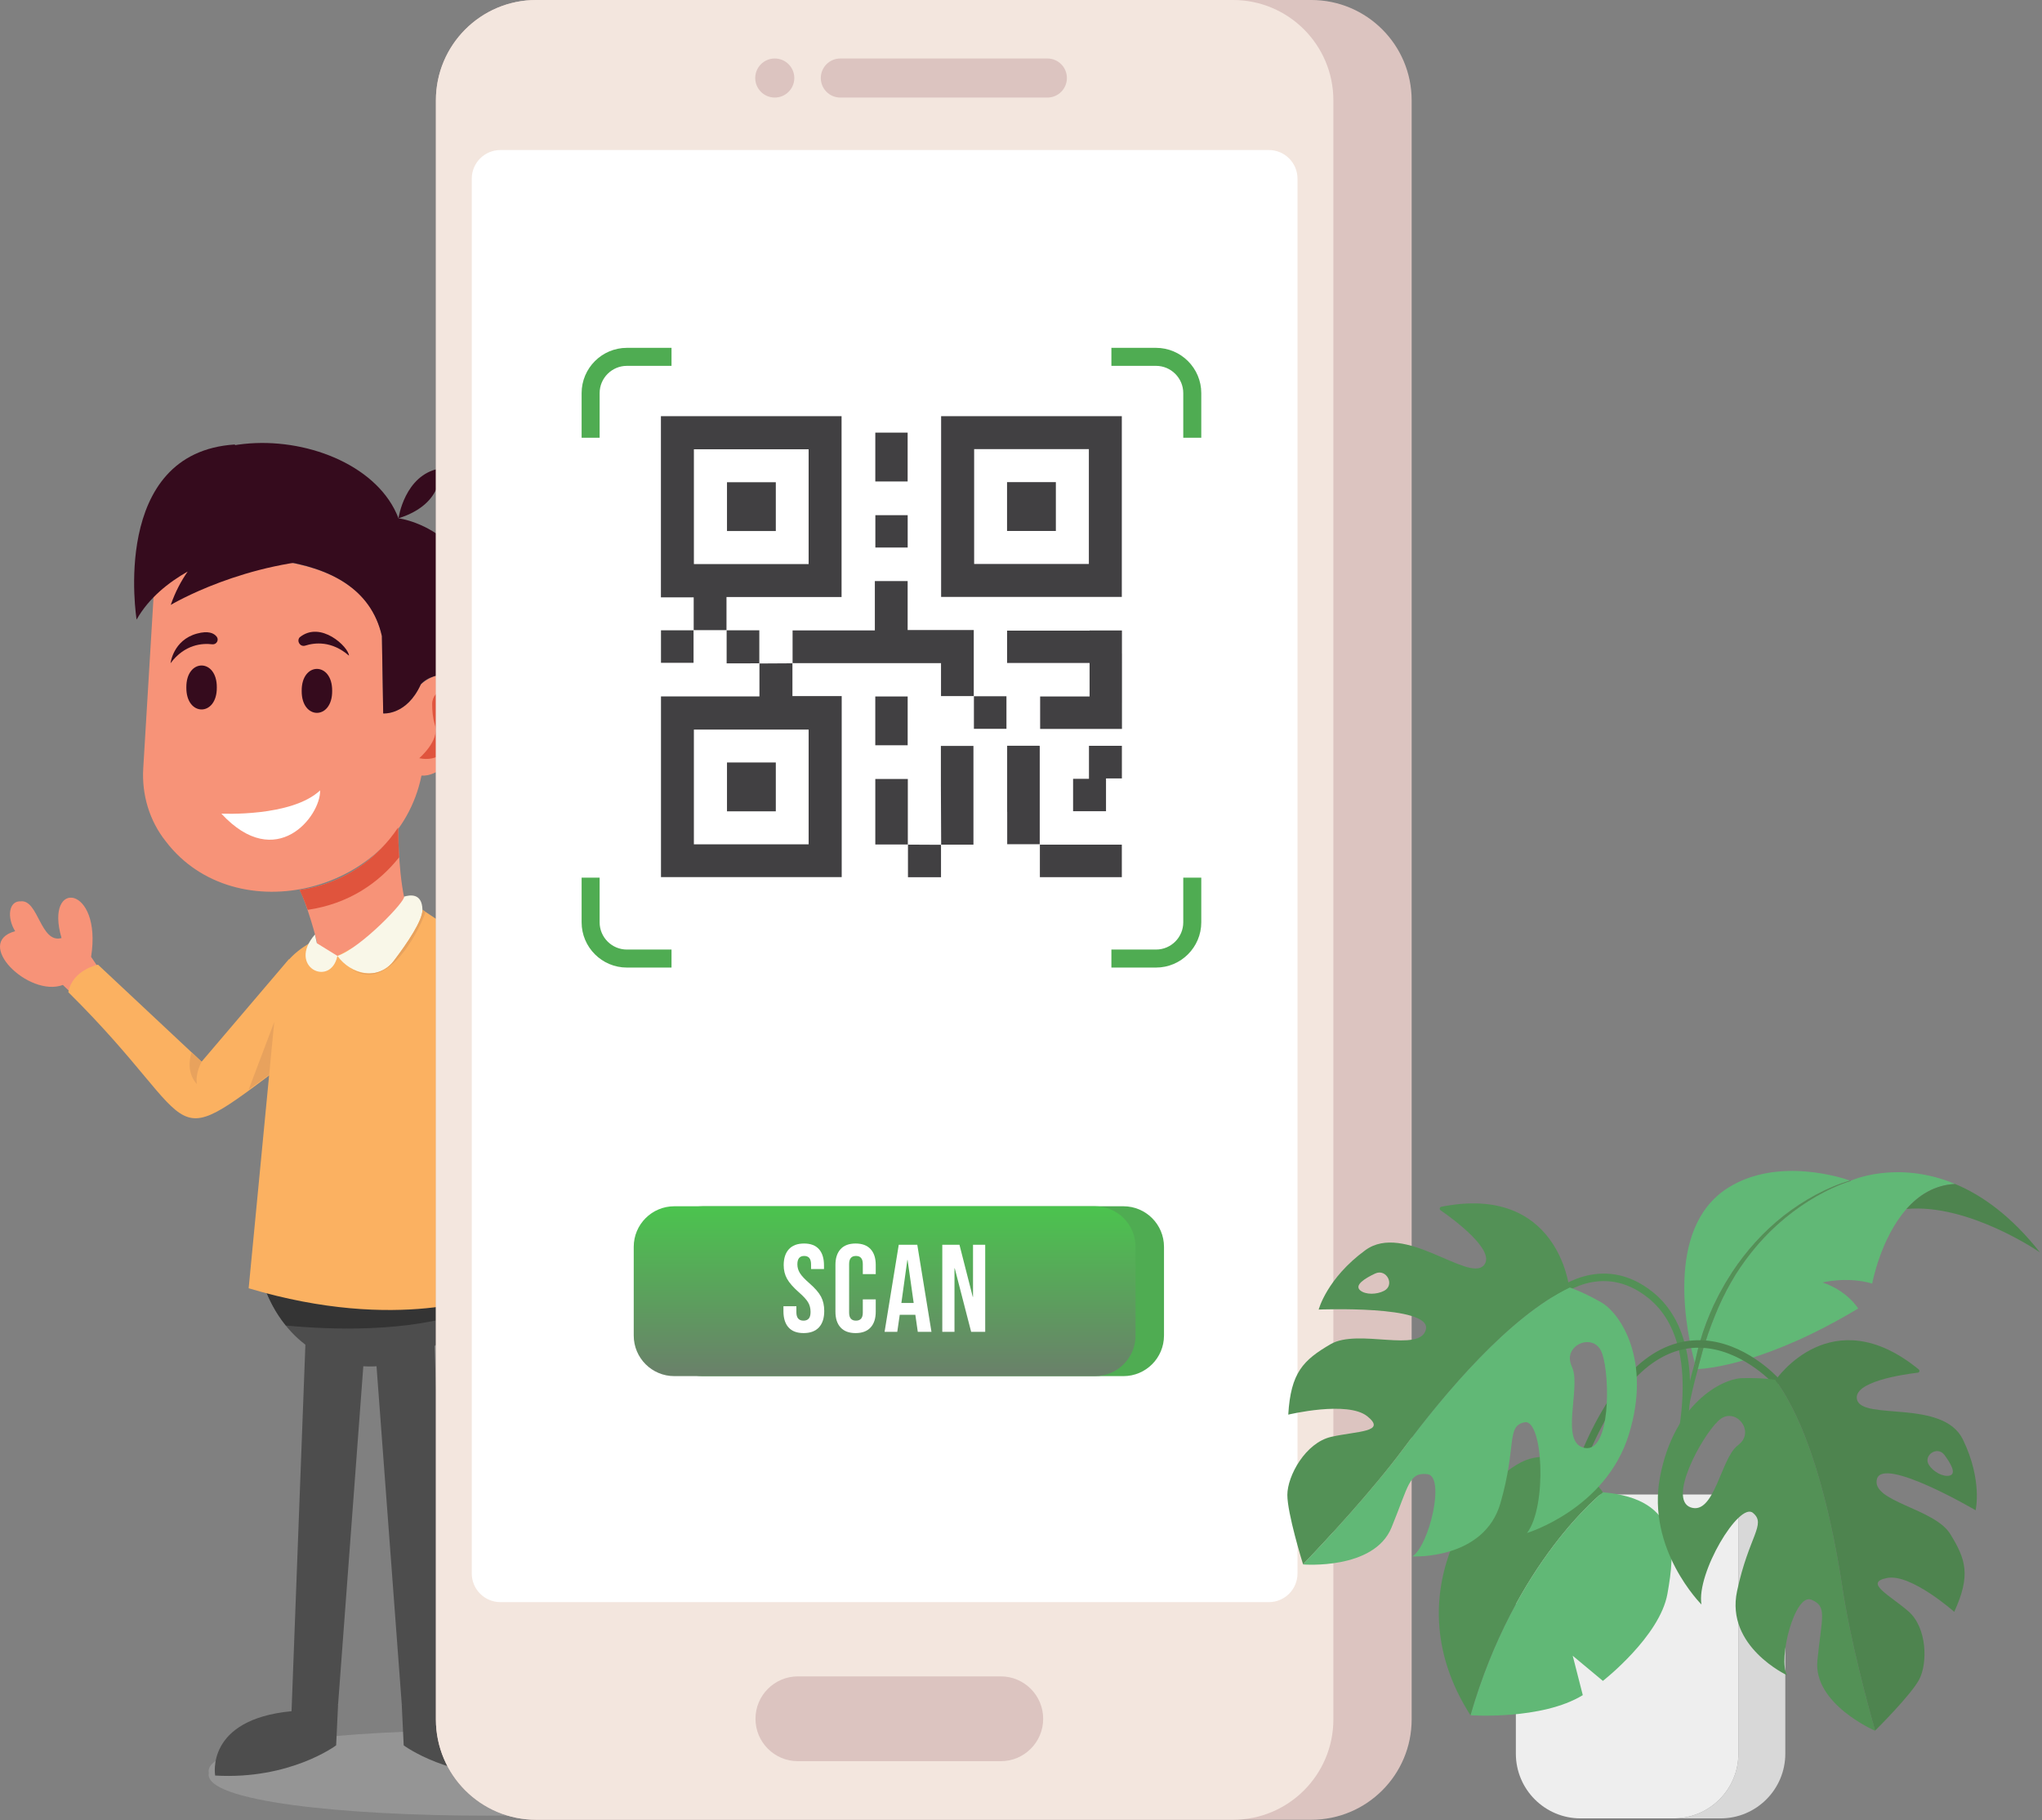 <svg width="368" height="328" viewBox="0 0 368 328" fill="none" xmlns="http://www.w3.org/2000/svg">
    <rect x="0" y="0" width="368" height="328" fill="#808080" stroke="none"/>
    <path opacity="0.67" d="M137.936 319.473C140.152 329.753 35.409 329.754 37.633 319.471C35.417 309.192 140.16 309.192 137.936 319.473Z" fill="#A0A0A0"/>
    <path d="M67.484 241.215L72.4 307.084C72.4 307.084 76.677 311.133 80.791 308.356L78.206 239.944C78.206 239.944 74.847 234.857 67.484 241.215Z" fill="#4D4D4D"/>
    <path d="M72.399 307.085L72.752 314.509C72.752 314.509 81.047 320.74 94.556 319.95C94.556 319.95 96.412 309.839 80.79 308.357C80.79 308.357 76.707 309.49 72.399 307.085Z" fill="#4D4D4D"/>
    <path d="M65.848 241.215L60.932 307.084C60.932 307.084 56.655 311.133 52.541 308.356L55.125 239.944C55.125 239.944 58.484 234.857 65.848 241.215Z" fill="#4D4D4D"/>
    <path d="M60.931 307.085L60.578 314.509C60.578 314.509 52.283 320.74 38.775 319.95C38.775 319.95 36.919 309.839 52.54 308.357C52.54 308.357 56.624 309.49 60.931 307.085Z" fill="#4D4D4D"/>
    <path d="M87.725 228.187C82.238 250.644 54.293 252.871 47.243 230.764L87.725 228.187Z" fill="#4D4D4D"/>
    <path d="M87.725 228.187C86.76 230.647 85.507 234.295 84.097 236.434C73.361 240.132 59.589 239.623 51.526 238.859C49.719 236.644 48.242 233.946 47.243 230.764L87.725 228.187Z" fill="#343434"/>
    <path d="M17.532 174.073L16.416 172.425C18.47 159.498 7.942 158.248 11.088 169.034C7.279 170.079 6.929 162.056 3.733 162.419C1.591 162.307 1.187 165.293 2.729 167.801C-4.857 169.867 5.134 179.778 11.331 177.49L12.962 179.049L17.532 174.073Z" fill="#F79378"/>
    <path d="M53.777 189.849C28.25 208.858 38.022 204.244 12.317 178.794C13.056 174.742 17.663 173.833 17.663 173.833C18.536 174.651 36.09 191.087 36.33 191.318L52.06 172.851C59.298 183.18 53.777 189.849 53.777 189.849Z" fill="#FBB161"/>
    <path d="M113.078 162.19L114.266 160.555C109.904 147.985 120.396 145.076 118.763 156.309C122.68 156.817 121.917 148.824 125.133 148.74C127.239 148.334 128.052 151.235 126.871 153.932C134.67 154.929 126.146 166.127 119.692 164.717L118.292 166.487L113.078 162.19Z" fill="#F79378"/>
    <path d="M118.892 166.143L102.124 190.455C100.835 192.321 98.35 192.928 96.347 191.86L79.358 182.825C79.358 182.825 74.272 177.791 80.015 166.561L96.847 181.873L112.914 161.967C112.914 161.967 117.602 162.232 118.892 166.143Z" fill="#FBB161"/>
    <path d="M73.819 165.169C74.23 164.934 60.334 178.412 57.113 169.973C57.255 169.758 55.141 162.402 53.995 160.377C62.351 159.136 68.117 154.522 71.757 149.112C71.797 153.977 72.181 161.032 73.819 165.169Z" fill="#F79378"/>
    <path d="M88.488 233.258C88.488 233.258 71.942 240.252 44.812 232.144L50.063 177.503C50.226 174.114 52.95 171.68 55.65 170.032L60.805 172.253L76.136 163.954C80.116 166.681 83.963 168.409 84.574 173.831C84.575 173.831 88.488 233.258 88.488 233.258Z" fill="#FBB161"/>
    <path d="M75.957 139.762C71.666 160.952 42.451 168.088 29.888 151.624C26.923 147.915 25.529 143.186 25.815 138.445L28.055 101.241C40.727 100.058 65.329 98.146 68.823 114.619C68.823 114.618 69.059 128.555 69.059 128.555C69.059 128.555 73.291 128.956 75.836 123.318C77.847 121.663 80.647 120.486 83.619 122.65C88.923 127.466 81.723 140.167 75.957 139.762Z" fill="#F79378"/>
    <path d="M71.942 154.471C68.28 159.093 62.867 162.867 55.446 163.953C55.039 162.788 54.562 161.56 53.995 160.377C62.351 159.136 68.117 154.522 71.757 149.112C71.77 150.697 71.821 152.555 71.942 154.471Z" fill="#E0543D"/>
    <path d="M28.125 100.083L28.055 101.241" stroke="#DCC4C0" stroke-width="0.636" stroke-miterlimit="10"/>
    <path d="M85.312 125.482C84.471 120.767 78.234 120.655 75.837 123.318C73.291 128.957 69.059 128.556 69.059 128.556L68.823 114.619C64.891 97.332 38.583 100.026 25.503 101.661C22.735 73.093 64.805 74.965 71.814 93.395C71.814 93.395 92.688 95.966 85.312 125.482Z" fill="#350B1D"/>
    <path d="M71.814 93.395C71.814 93.395 72.908 85.565 79.244 84.425C79.244 84.425 80.352 90.706 71.814 93.395Z" fill="#350B1D"/>
    <path d="M59.861 124.496C59.911 129.776 54.319 129.776 54.37 124.495C54.319 119.215 59.911 119.215 59.861 124.496Z" fill="#350B1D"/>
    <path d="M39.073 123.882C39.123 129.163 33.531 129.163 33.582 123.882C33.532 118.602 39.124 118.602 39.073 123.882Z" fill="#350B1D"/>
    <path d="M39.887 146.614C39.887 146.614 52.55 147.26 57.691 142.425C57.812 147.04 49.8 157.317 39.887 146.614Z" fill="white"/>
    <path d="M30.773 109.005C31.575 106.683 32.638 104.691 33.822 102.991C30.385 104.939 26.815 107.752 24.619 111.646C24.619 111.646 19.719 81.532 42.343 80.094L42.992 94.966C43.902 94.508 44.462 94.305 44.462 94.305L61.442 100.662C44.208 100.936 30.773 109.005 30.773 109.005Z" fill="#350B1D"/>
    <path d="M62.892 118.15C59.774 115.432 56.706 115.795 55.001 116.342C54.123 116.622 53.41 115.572 53.995 114.853C57.795 111.752 62.826 116.608 62.892 118.15Z" fill="#350B1D"/>
    <path d="M38.257 116.102C36.507 115.886 33.3 116.07 30.735 119.513C30.735 119.513 31.193 115.351 35.489 114.174C37.525 113.62 38.537 114.078 39.046 114.721C39.517 115.319 39.014 116.191 38.257 116.102Z" fill="#350B1D"/>
    <path d="M75.55 136.625C75.55 136.625 79.28 133.456 78.389 130.656C77.981 129.383 77.879 127.989 77.886 126.857C77.879 124.107 81.709 123.119 82.856 125.737C84.154 128.422 82.144 138.006 75.55 136.625Z" fill="#E0543D"/>
    <path d="M60.805 172.252C59.598 178.052 51.671 174.229 56.757 168.396L57.111 169.972L60.805 172.252Z" fill="#F9F7E8"/>
    <path d="M76.134 163.955C76.134 165.89 73.457 169.873 70.968 173.148C68.196 176.845 63.208 175.594 60.805 172.252C65.063 170.814 73.207 162.275 72.808 161.573C73.803 161.276 76.072 160.831 76.134 163.955Z" fill="#F9F7E8"/>
    <path d="M76.696 164.361C75.232 168.433 69.408 179.409 62.93 174.302C65.431 176.147 69.033 175.708 70.968 173.15C73.456 169.873 76.136 165.889 76.136 163.954L76.696 164.361Z" fill="#E8A25D"/>
    <path d="M35.495 195.348C35.495 195.348 33.332 193.394 34.528 189.627L36.329 191.32C36.329 191.32 35.126 193.503 35.495 195.348Z" fill="#E8A25D"/>
    <path d="M48.509 193.672L49.424 184.153L44.812 196.352L48.509 193.672Z" fill="#E8A25D"/>
    <path d="M85.458 186.07L84.978 179.949L89.448 188.192L85.458 186.07Z" fill="#E8A25D"/>
    <path d="M254.402 18.086V309.833C254.402 319.824 246.302 327.92 236.314 327.92H96.639C86.652 327.92 78.556 319.824 78.556 309.833V18.086C78.556 8.099 86.652 -0.001 96.639 -0.001H236.314C246.302 -0.001 254.402 8.099 254.402 18.086Z" fill="#DCC4C0"/>
    <path d="M240.294 18.086V309.833C240.294 319.824 232.198 327.92 222.207 327.92H96.639C86.652 327.92 78.556 319.824 78.556 309.833V18.086C78.556 8.099 86.652 -0.001 96.639 -0.001H222.207C232.198 -0.001 240.294 8.099 240.294 18.086Z" fill="#F3E6DE"/>
    <path d="M233.829 32.198V283.535C233.829 286.387 231.519 288.701 228.667 288.701H90.183C87.331 288.701 85.02 286.387 85.02 283.535V32.198C85.02 29.346 87.331 27.036 90.183 27.036H228.667C231.519 27.036 233.829 29.346 233.829 32.198Z" fill="white"/>
    <path d="M209.77 224.674V240.666C209.77 244.703 206.497 247.976 202.459 247.976H126.648C122.611 247.976 119.338 244.703 119.338 240.666V224.674C119.338 220.64 122.61 217.367 126.648 217.367H202.459C206.497 217.367 209.77 220.64 209.77 224.674Z" fill="#4FAC52"/>
    <path d="M204.64 224.674V240.666C204.64 244.703 201.367 247.976 197.33 247.976H121.518C117.48 247.976 114.208 244.703 114.208 240.666V224.674C114.208 220.64 117.48 217.367 121.518 217.367H197.33C201.367 217.367 204.64 220.64 204.64 224.674Z" fill="url(#paint0_linear_2521_2056)"/>
    <path d="M142.107 239.2C141.495 238.52 141.188 237.545 141.188 236.275V235.378H143.52V236.454C143.52 237.471 143.946 237.978 144.798 237.978C145.216 237.978 145.533 237.855 145.75 237.609C145.967 237.362 146.075 236.962 146.075 236.409C146.075 235.752 145.926 235.173 145.627 234.672C145.328 234.171 144.775 233.57 143.968 232.867C142.951 231.97 142.242 231.16 141.838 230.435C141.435 229.71 141.233 228.892 141.233 227.98C141.233 226.74 141.547 225.779 142.175 225.099C142.802 224.419 143.714 224.079 144.91 224.079C146.09 224.079 146.983 224.419 147.589 225.099C148.194 225.779 148.496 226.755 148.496 228.025V228.675H146.165V227.868C146.165 227.33 146.06 226.937 145.851 226.691C145.642 226.444 145.335 226.321 144.932 226.321C144.11 226.321 143.699 226.822 143.699 227.823C143.699 228.391 143.852 228.921 144.159 229.414C144.465 229.908 145.022 230.506 145.829 231.208C146.86 232.105 147.57 232.919 147.958 233.652C148.347 234.384 148.541 235.243 148.541 236.23C148.541 237.515 148.224 238.502 147.589 239.189C146.953 239.876 146.03 240.22 144.82 240.22C143.624 240.221 142.72 239.881 142.107 239.2Z" fill="white"/>
    <path d="M151.489 239.212C150.869 238.539 150.559 237.59 150.559 236.364V227.935C150.559 226.71 150.869 225.761 151.489 225.088C152.109 224.415 153.01 224.079 154.19 224.079C155.371 224.079 156.271 224.415 156.892 225.088C157.512 225.761 157.822 226.71 157.822 227.935V229.594H155.491V227.778C155.491 226.807 155.08 226.321 154.258 226.321C153.435 226.321 153.025 226.807 153.025 227.778V236.544C153.025 237.501 153.435 237.978 154.258 237.978C155.08 237.978 155.491 237.5 155.491 236.544V234.145H157.822V236.364C157.822 237.59 157.512 238.539 156.892 239.212C156.271 239.884 155.371 240.221 154.19 240.221C153.01 240.221 152.109 239.884 151.489 239.212Z" fill="white"/>
    <path d="M161.97 224.304H165.31L167.866 239.996H165.4L164.952 236.88V236.925H162.149L161.701 239.997H159.414L161.97 224.304ZM164.66 234.795L163.562 227.039H163.517L162.441 234.795H164.66Z" fill="white"/>
    <path d="M169.816 224.304H172.91L175.308 233.697H175.353V224.304H177.55V239.996H175.017L172.058 228.541H172.013V239.996H169.816L169.816 224.304Z" fill="white"/>
    <path d="M192.272 14.06C192.272 15.032 191.879 15.912 191.242 16.55C190.604 17.185 189.724 17.58 188.752 17.58H151.442C149.497 17.58 147.922 16.005 147.922 14.06C147.922 13.088 148.317 12.208 148.952 11.57C149.59 10.935 150.47 10.54 151.442 10.54H188.752C190.697 10.54 192.272 12.115 192.272 14.06Z" fill="#DCC4C0"/>
    <path d="M139.625 17.58C141.569 17.58 143.145 16.004 143.145 14.06C143.145 12.116 141.569 10.54 139.625 10.54C137.681 10.54 136.105 12.116 136.105 14.06C136.105 16.004 137.681 17.58 139.625 17.58Z" fill="#DCC4C0"/>
    <path d="M187.996 309.723C187.996 311.835 187.142 313.743 185.758 315.125C184.375 316.51 182.466 317.364 180.355 317.364H143.79C139.571 317.364 136.15 313.942 136.15 309.723C136.15 307.612 137.005 305.703 138.388 304.322C139.77 302.939 141.68 302.082 143.79 302.082H180.355C184.576 302.082 187.996 305.504 187.996 309.723Z" fill="#DCC4C0"/>
    <path d="M108.062 166.198V158.156H104.816V166.198C104.816 170.694 108.476 174.354 112.975 174.354H121.018V171.108H112.975C110.269 171.108 108.062 168.905 108.062 166.198ZM112.975 62.681C108.476 62.681 104.816 66.341 104.816 70.841V78.883H108.062V70.841C108.062 68.134 110.269 65.927 112.975 65.927H121.018V62.681H112.975ZM213.243 166.198C213.243 168.905 211.04 171.108 208.333 171.108H200.291V174.354H208.333C212.829 174.354 216.489 170.694 216.489 166.198V158.156H213.243V166.198ZM208.333 62.681H200.291V65.927H208.333C211.04 65.927 213.243 68.134 213.243 70.841V78.883H216.489V70.841C216.489 66.341 212.829 62.681 208.333 62.681Z" fill="#4FAC52"/>
    <path d="M151.663 107.584C151.663 96.651 151.663 85.815 151.663 74.992C140.775 74.992 129.961 74.992 119.108 74.992C119.108 85.874 119.108 96.709 119.108 107.646C121.085 107.646 123.014 107.646 125.015 107.646C125.015 109.681 125.015 111.616 125.015 113.551C126.985 113.551 128.955 113.552 130.925 113.552C130.925 111.595 130.925 109.637 130.925 107.585C137.942 107.584 144.819 107.584 151.663 107.584ZM125.05 80.963C131.907 80.963 138.784 80.963 145.728 80.963C145.728 87.812 145.728 94.689 145.728 101.644C138.811 101.644 131.956 101.644 125.05 101.644C125.05 94.749 125.05 87.894 125.05 80.963Z" fill="#414042"/>
    <path d="M130.925 113.552C130.925 113.561 130.925 113.57 130.925 113.578L130.952 113.552C130.943 113.552 130.934 113.552 130.925 113.552Z" fill="#414042"/>
    <path d="M125.015 113.577C125.015 113.569 125.015 113.56 125.015 113.551C125.007 113.551 124.998 113.551 124.989 113.551L125.015 113.577Z" fill="#414042"/>
    <path d="M142.809 119.526C142.818 119.526 142.827 119.526 142.836 119.526L142.809 119.499C142.809 119.508 142.809 119.517 142.809 119.526Z" fill="#414042"/>
    <path d="M136.864 125.488C130.866 125.488 124.999 125.488 119.12 125.488C119.12 136.395 119.12 147.234 119.12 158.058C130.022 158.058 140.861 158.058 151.688 158.058C151.688 147.169 151.688 136.351 151.688 125.433C148.722 125.433 145.802 125.433 142.809 125.433C142.809 123.397 142.809 121.461 142.809 119.525C140.828 119.537 138.846 119.549 136.865 119.56C136.864 121.515 136.864 123.47 136.864 125.488ZM145.73 131.466C145.73 138.32 145.73 145.197 145.73 152.146C138.807 152.146 131.952 152.146 125.048 152.146C125.048 145.25 125.048 138.395 125.048 131.466C131.91 131.466 138.787 131.466 145.73 131.466Z" fill="#414042"/>
    <path d="M202.168 74.995C191.279 74.995 180.463 74.995 169.604 74.995C169.604 85.859 169.604 96.676 169.604 107.561C180.513 107.561 191.351 107.561 202.168 107.561C202.168 96.658 202.168 85.82 202.168 74.995ZM196.231 101.624C189.362 101.624 182.485 101.624 175.556 101.624C175.556 94.752 175.556 87.897 175.556 80.932C182.452 80.932 189.308 80.932 196.231 80.932C196.231 87.81 196.231 94.687 196.231 101.624Z" fill="#414042"/>
    <path d="M142.836 119.526C142.836 119.517 142.836 119.508 142.836 119.499C142.827 119.499 142.818 119.499 142.809 119.499L142.836 119.526Z" fill="#414042"/>
    <path d="M163.572 113.534C163.572 110.52 163.572 107.603 163.572 104.705C161.568 104.705 159.663 104.705 157.661 104.705C157.661 107.671 157.661 110.588 157.661 113.599C152.667 113.599 147.772 113.599 142.836 113.599C142.836 115.629 142.836 117.564 142.836 119.499C151.719 119.499 160.602 119.499 169.585 119.499C169.585 121.539 169.585 123.468 169.585 125.435C171.619 125.435 173.553 125.435 175.487 125.435C175.487 121.5 175.487 117.565 175.487 113.534C171.481 113.534 167.575 113.534 163.572 113.534Z" fill="#414042"/>
    <path d="M175.487 125.436C175.487 125.444 175.487 125.453 175.487 125.462L175.514 125.436C175.505 125.436 175.496 125.436 175.487 125.436Z" fill="#414042"/>
    <path d="M169.563 141.763C169.575 145.244 169.596 148.725 169.613 152.206C171.566 152.207 173.518 152.206 175.429 152.206C175.429 146.16 175.429 140.277 175.429 134.413C173.45 134.413 171.546 134.413 169.562 134.413C169.562 136.896 169.556 139.329 169.563 141.763Z" fill="#414042"/>
    <path d="M187.377 152.203C187.386 152.203 187.395 152.203 187.404 152.203C187.404 152.195 187.404 152.186 187.404 152.177L187.377 152.203Z" fill="#414042"/>
    <path d="M187.403 158.068C192.399 158.068 197.291 158.068 202.171 158.068C202.171 156.08 202.171 154.154 202.171 152.203C197.202 152.203 192.303 152.203 187.403 152.203C187.403 154.159 187.403 156.114 187.403 158.068Z" fill="#414042"/>
    <path d="M196.249 140.341C195.235 140.341 194.32 140.341 193.388 140.341C193.388 142.334 193.388 144.259 193.388 146.18C195.373 146.18 197.299 146.18 199.321 146.18C199.321 144.187 199.321 142.259 199.321 140.269C200.334 140.269 201.25 140.269 202.182 140.269C202.182 138.276 202.182 136.35 202.182 134.397C200.219 134.397 198.316 134.397 196.249 134.397C196.249 136.423 196.249 138.351 196.249 140.341Z" fill="#414042"/>
    <path d="M157.743 140.366C157.743 144.331 157.743 148.233 157.743 152.173C159.739 152.173 161.672 152.173 163.604 152.173C163.604 148.241 163.604 144.309 163.604 140.366C161.586 140.366 159.661 140.366 157.743 140.366Z" fill="#414042"/>
    <path d="M163.604 152.172C163.604 152.181 163.604 152.19 163.604 152.199L163.631 152.172C163.622 152.172 163.613 152.172 163.604 152.172Z" fill="#414042"/>
    <path d="M163.571 77.959C161.618 77.959 159.714 77.959 157.744 77.959C157.744 80.949 157.744 83.865 157.744 86.755C159.737 86.755 161.664 86.755 163.571 86.755C163.571 83.787 163.571 80.894 163.571 77.959Z" fill="#414042"/>
    <path d="M163.576 125.504C161.606 125.504 159.68 125.504 157.739 125.504C157.739 128.473 157.739 131.388 157.739 134.294C159.727 134.294 161.653 134.294 163.576 134.294C163.576 131.331 163.576 128.437 163.576 125.504Z" fill="#414042"/>
    <path d="M202.197 117.797C202.197 117.797 202.193 117.797 202.191 117.797C202.191 116.393 202.191 115.011 202.191 113.608C200.238 113.608 198.334 113.608 196.366 113.608C196.366 113.619 196.366 113.63 196.366 113.641C191.355 113.641 186.414 113.641 181.495 113.641C181.495 115.62 181.495 117.525 181.495 119.469C186.466 119.469 191.382 119.469 196.36 119.469C196.36 121.497 196.36 123.504 196.36 125.504C193.386 125.504 190.42 125.504 187.449 125.504C187.449 127.484 187.449 129.411 187.449 131.356C192.385 131.356 197.259 131.356 202.195 131.356C202.195 129.724 202.195 128.159 202.195 126.587C202.196 126.587 202.196 126.587 202.196 126.587C202.197 123.624 202.197 120.731 202.197 117.797Z" fill="#414042"/>
    <path d="M157.753 98.663C159.731 98.663 161.635 98.663 163.579 98.663C163.579 96.71 163.579 94.807 163.579 92.837C161.578 92.837 159.653 92.837 157.753 92.837C157.753 94.83 157.753 96.756 157.753 98.663Z" fill="#414042"/>
    <path d="M125.015 113.578L124.989 113.551C124.989 113.56 124.989 113.569 124.989 113.578C124.998 113.578 125.006 113.578 125.015 113.578Z" fill="#414042"/>
    <path d="M119.12 119.442C121.107 119.442 123.031 119.442 124.989 119.442C124.989 117.443 124.989 115.51 124.989 113.578C123.034 113.578 121.08 113.578 119.12 113.578C119.12 115.605 119.12 117.529 119.12 119.442Z" fill="#414042"/>
    <path d="M136.84 119.53C136.84 119.54 136.84 119.55 136.84 119.559C136.84 119.56 136.848 119.55 136.856 119.542C136.848 119.55 136.84 119.56 136.84 119.56C136.848 119.56 136.857 119.56 136.866 119.56C136.866 119.55 136.866 119.54 136.866 119.53C136.857 119.53 136.849 119.53 136.84 119.53Z" fill="#414042"/>
    <path d="M130.925 113.578C130.934 113.578 130.943 113.578 130.952 113.578C130.952 113.57 130.952 113.561 130.952 113.552L130.925 113.578Z" fill="#414042"/>
    <path d="M130.951 113.578C130.951 115.532 130.951 117.487 130.951 119.532C132.981 119.532 134.91 119.532 136.84 119.531C136.841 117.554 136.841 115.578 136.841 113.578C134.811 113.578 132.881 113.578 130.951 113.578Z" fill="#414042"/>
    <path d="M175.514 131.33C177.54 131.33 179.465 131.33 181.378 131.33C181.378 129.343 181.378 127.419 181.378 125.461C179.378 125.461 177.446 125.461 175.514 125.461C175.514 127.415 175.514 129.37 175.514 131.33Z" fill="#414042"/>
    <path d="M175.487 125.462C175.496 125.462 175.505 125.462 175.514 125.462C175.514 125.453 175.514 125.444 175.514 125.436L175.487 125.462Z" fill="#414042"/>
    <path d="M187.312 134.413C187.312 134.403 187.312 134.392 187.312 134.381C185.355 134.381 183.473 134.381 181.504 134.381C181.504 138.463 181.504 142.376 181.504 146.283C181.507 146.283 181.51 146.283 181.513 146.283C181.513 148.226 181.513 150.17 181.513 152.124C183.512 152.124 185.444 152.124 187.377 152.124C187.377 146.226 187.377 140.328 187.377 134.413C187.355 134.413 187.334 134.413 187.312 134.413Z" fill="#414042"/>
    <path d="M187.403 152.123C187.394 152.123 187.385 152.123 187.376 152.123C187.376 152.15 187.376 152.176 187.376 152.203L187.403 152.123Z" fill="#414042"/>
    <path d="M169.584 152.23C169.594 152.23 169.603 152.23 169.613 152.23C169.613 152.231 169.608 152.226 169.602 152.221C169.608 152.226 169.614 152.231 169.614 152.231C169.614 152.223 169.614 152.214 169.614 152.205C169.604 152.205 169.594 152.205 169.584 152.205C169.584 152.213 169.584 152.222 169.584 152.23Z" fill="#414042"/>
    <path d="M163.63 158.072C165.651 158.072 167.574 158.072 169.585 158.072C169.585 156.087 169.585 154.159 169.584 152.23C167.598 152.219 165.614 152.209 163.63 152.199C163.63 154.152 163.63 156.105 163.63 158.072Z" fill="#414042"/>
    <path d="M163.604 152.199C163.613 152.199 163.622 152.199 163.631 152.199C163.631 152.19 163.631 152.181 163.631 152.172L163.604 152.199Z" fill="#414042"/>
    <path d="M131.015 95.693C133.984 95.693 136.878 95.693 139.813 95.693C139.813 92.75 139.813 89.856 139.813 86.895C136.822 86.895 133.906 86.895 131.015 86.895C131.015 89.878 131.015 92.794 131.015 95.693Z" fill="#414042"/>
    <path d="M139.813 137.399C136.822 137.399 133.906 137.399 131.015 137.399C131.015 140.382 131.015 143.299 131.015 146.196C133.984 146.196 136.878 146.196 139.813 146.196C139.813 143.253 139.813 140.359 139.813 137.399Z" fill="#414042"/>
    <path d="M190.283 86.88C187.315 86.88 184.42 86.88 181.486 86.88C181.486 89.824 181.486 92.718 181.486 95.676C184.478 95.676 187.394 95.676 190.283 95.676C190.283 92.693 190.283 89.777 190.283 86.88Z" fill="#414042"/>
    <path d="M305.981 246.711C305.276 249.26 304.694 251.79 304.211 254.232C304.162 254.478 304.116 254.723 304.07 254.966C303.021 260.479 302.482 265.517 302.205 269.309H301.441C301.453 269.122 301.465 268.933 301.48 268.741C301.591 267.197 301.744 265.466 301.955 263.599C302.072 262.555 302.208 261.467 302.363 260.343C302.439 259.807 302.519 259.263 302.604 258.712C302.72 257.959 302.846 257.18 302.985 256.376C303.063 255.924 303.145 255.466 303.23 255C303.276 254.754 303.322 254.507 303.371 254.257C303.895 251.518 304.563 248.578 305.425 245.587C305.461 245.713 305.675 246.245 305.981 246.711Z" fill="#539156"/>
    <path d="M352.349 213.35C348.62 213.524 345.754 215.389 343.578 217.853C338.88 223.174 337.399 231.299 337.399 231.299C332.908 229.967 328.436 231.101 328.436 231.101C332.954 232.585 334.871 235.788 334.871 235.788C318.324 245.745 307.654 246.633 305.981 246.711L306.141 246.013C306.211 245.74 306.289 245.466 306.365 245.195L306.807 243.558C306.845 243.421 306.874 243.281 306.918 243.148L307.049 242.746L307.308 241.937C307.965 239.776 308.794 237.678 309.673 235.601C310.575 233.533 311.636 231.534 312.817 229.612C315.238 225.801 318.223 222.33 321.728 219.459C323.474 218.016 325.344 216.721 327.311 215.587C328.297 215.031 329.304 214.505 330.339 214.036L331.119 213.693C331.381 213.588 331.643 213.475 331.907 213.373C332.437 213.166 332.972 212.974 333.516 212.817L333.505 212.771C333.504 212.771 341.798 208.94 352.349 213.35Z" fill="#61B876"/>
    <path d="M367.63 225.68C367.63 225.68 354.808 216.818 343.578 217.855C345.755 215.389 348.62 213.526 352.348 213.351C357.163 215.362 362.447 219.089 367.63 225.68Z" fill="#4E844F"/>
    <path d="M333.428 212.746C331.243 213.345 329.169 214.276 327.171 215.335C325.161 216.426 323.238 217.682 321.434 219.093C317.83 221.924 314.726 225.38 312.189 229.205C311.878 229.688 311.581 230.18 311.276 230.666L311.049 231.032L310.935 231.215L310.831 231.402L310.412 232.155L309.99 232.908L309.783 233.287L309.591 233.671L308.826 235.218C307.875 237.31 307.028 239.454 306.411 241.668L306.173 242.494L306.057 242.907C306.016 243.046 305.987 243.186 305.952 243.326L305.559 245.001C305.516 245.196 305.469 245.391 305.425 245.589C304.107 240.716 299.767 221.435 311.38 214.066C320.465 208.3 332.369 212.364 333.428 212.746Z" fill="#61B876"/>
    <path d="M333.517 212.818C332.97 212.975 332.436 213.167 331.907 213.373C331.642 213.475 331.38 213.589 331.118 213.694L330.339 214.036C329.304 214.505 328.297 215.032 327.311 215.588C325.344 216.721 323.473 218.016 321.727 219.46C319.025 221.672 316.631 224.243 314.57 227.052C313.956 227.885 313.371 228.739 312.817 229.611C311.637 231.536 310.574 233.534 309.673 235.603C308.794 237.679 307.964 239.776 307.308 241.937L307.048 242.748L306.917 243.148C306.874 243.282 306.845 243.423 306.806 243.559L306.619 244.253L306.364 245.195C306.288 245.467 306.211 245.741 306.14 246.013L305.98 246.712C305.961 246.686 305.944 246.659 305.927 246.632C305.621 246.166 305.477 245.756 305.441 245.63C305.434 245.613 305.431 245.603 305.429 245.596C305.424 245.591 305.424 245.588 305.424 245.588C305.468 245.392 305.514 245.195 305.558 245.001L305.951 243.326C305.987 243.185 306.017 243.047 306.055 242.906L306.172 242.493L306.412 241.668C307.029 239.453 307.874 237.31 308.825 235.217L309.59 233.67L309.782 233.287L309.988 232.908L310.411 232.155L310.831 231.4L310.935 231.216L311.049 231.031L311.275 230.665C311.581 230.179 311.877 229.689 312.188 229.205C314.725 225.379 317.83 221.925 321.433 219.094C323.237 217.681 325.16 216.426 327.17 215.333C329.168 214.274 331.244 213.345 333.429 212.745C333.448 212.74 333.472 212.73 333.492 212.726L333.517 212.818Z" fill="#539156"/>
    <path d="M321.74 269.31V315.999C321.74 322.446 316.516 327.671 310.068 327.671H301.615C308.062 327.671 313.287 322.446 313.287 315.999V269.31H321.74Z" fill="#D8D8D8"/>
    <path d="M313.287 269.31V315.999C313.287 322.446 308.062 327.671 301.615 327.671H284.852C278.405 327.671 273.18 322.446 273.18 315.999V269.31H313.287Z" fill="#EEEEEE"/>
    <path d="M302.398 265.088C302.121 266.162 301.825 267.219 301.512 268.262C301.409 268.611 301.306 268.96 301.198 269.31H299.761C300.804 265.974 301.749 262.388 302.389 258.779C302.748 256.769 303.007 254.754 303.142 252.775C303.366 249.462 303.231 246.247 302.573 243.328C302.475 242.889 302.363 242.46 302.237 242.034C301.302 238.806 299.649 235.994 297.039 233.895C288.59 227.089 280.796 233.81 280.719 233.877C280.437 234.123 280.017 234.096 279.77 233.818C279.524 233.541 279.551 233.116 279.828 232.869C279.914 232.793 288.559 225.338 297.881 232.851C300.567 235.014 302.452 238 303.522 241.739C303.647 242.164 303.759 242.598 303.853 243.041C304.032 243.816 304.175 244.622 304.288 245.459C305.013 250.85 304.386 257.44 302.398 265.088Z" fill="#539156"/>
    <path d="M300.5 287.182C299.14 294.888 288.867 302.895 288.867 302.895L283.428 298.364L285.243 305.462C277.841 309.993 265 309.086 265 309.086C273.006 281.292 288.867 268.906 288.867 268.906C302.916 270.114 301.86 279.48 300.5 287.182Z" fill="#61B876"/>
    <path d="M288.867 268.907C288.867 268.907 273.006 281.292 265 309.086C250.195 285.975 268.019 264.976 275.726 262.864C283.428 260.748 288.867 268.907 288.867 268.907Z" fill="#539156"/>
    <path d="M320.455 249.305C320.182 249.551 319.757 249.533 319.506 249.26C319.443 249.184 313.686 242.979 306.289 242.858C305.783 242.849 305.264 242.867 304.74 242.921C304.445 242.952 304.149 242.992 303.854 243.041C303.549 243.095 303.245 243.158 302.936 243.234C302.815 243.265 302.694 243.297 302.573 243.328C295.002 245.428 288.631 254.154 283.585 269.31H282.175C287.413 253.42 294.142 244.259 302.237 242.034C302.367 241.998 302.497 241.962 302.627 241.931C302.927 241.855 303.222 241.792 303.522 241.739C304.019 241.645 304.516 241.582 305 241.551C305.524 241.506 306.043 241.492 306.549 241.506C314.371 241.721 320.218 248.043 320.5 248.356C320.751 248.629 320.733 249.054 320.455 249.305Z" fill="#4E844F"/>
    <path d="M288.535 234.658C285.487 232.933 283.354 232.161 282.88 231.995C272.05 237.186 260.414 250.963 253.047 260.869C247.167 268.782 238.823 277.721 234.83 281.881C234.838 281.903 234.839 281.911 234.839 281.911C234.839 281.911 247.607 282.966 250.766 275.27C253.925 267.574 253.893 265.286 257.22 265.639C260.547 265.993 257.555 278.571 254.526 280.464C254.526 280.464 267.452 281.167 270.414 270.828C273.381 260.488 271.413 256.981 274.741 256.296C278.068 255.607 278.862 271.467 275.191 276.243C275.191 276.243 289.357 271.953 293.531 258.533C297.701 245.113 292.007 236.624 288.535 234.658ZM285.631 260.926C281.027 260.152 284.886 250.212 283.375 246.528C283.281 246.303 283.197 246.085 283.118 245.87C281.815 242.268 287.21 240.109 288.64 243.659C288.685 243.77 288.726 243.886 288.767 244.002C290.182 248.263 290.233 261.696 285.631 260.926Z" fill="#61B876"/>
    <path d="M282.78 231.966C282.78 231.966 280.768 213.279 259.737 217.458C259.443 217.517 259.359 217.907 259.608 218.081C261.988 219.733 269.771 225.471 267.377 228.039C264.565 231.063 253.007 220.202 246.062 225.278C239.112 230.355 237.646 235.982 237.646 235.982C237.646 235.982 257.932 235.152 256.976 239.525C256.016 243.899 244.741 239.33 239.796 242.217C234.851 245.103 232.617 247.334 232.164 254.914C232.164 254.914 242.864 252.341 246.424 255.223C249.984 258.1 244.544 257.86 239.91 258.917C235.276 259.969 232.01 265.937 232 269.374C231.995 272.697 234.649 281.308 234.83 281.883C238.823 277.722 247.166 268.784 253.046 260.87C260.413 250.965 272.05 237.187 282.879 231.997C282.814 231.979 282.78 231.966 282.78 231.966ZM249.434 232.604C248.089 233.299 246.112 233.324 245.151 232.541C243.967 231.579 246.049 230.32 247.827 229.488C249.871 228.534 251.434 231.566 249.434 232.604Z" fill="#539156"/>
    <path d="M299.166 266.11C296.677 279.213 306.629 289.124 306.629 289.124C305.685 283.487 313.424 270.556 315.903 272.617C318.386 274.675 315.173 276.735 313.046 286.719C310.916 296.701 322.058 301.877 322.058 301.877C320.364 298.94 323.468 287.069 326.413 288.257C329.357 289.445 328.31 291.348 327.523 299.203C326.737 307.058 337.903 311.87 337.903 311.87C337.903 311.87 337.908 311.863 337.924 311.849C336.434 306.582 333.432 295.374 332.036 286.122C330.283 274.539 326.68 257.808 319.924 248.63C319.453 248.558 317.322 248.253 313.999 248.338C310.214 248.438 301.658 253.009 299.166 266.11ZM309.637 256.063C309.723 255.984 309.809 255.905 309.896 255.832C312.678 253.496 316.234 257.71 313.536 260.147C313.374 260.291 313.206 260.437 313.027 260.583C310.119 262.995 308.918 273.042 304.716 271.638C300.517 270.23 306.552 259 309.637 256.063Z" fill="#539156"/>
    <path d="M319.923 248.633C326.68 257.81 330.282 274.542 332.036 286.124C333.431 295.376 336.434 306.585 337.923 311.851C338.33 311.45 344.395 305.42 345.872 302.635C347.397 299.751 347.323 293.295 343.91 290.347C340.5 287.395 335.836 285.17 340.101 284.347C344.369 283.521 352.184 290.449 352.184 290.449C355.185 283.897 354.309 281.032 351.454 276.409C348.599 271.785 337.116 270.584 338.263 266.492C339.413 262.402 356.036 272.146 356.036 272.146C356.036 272.146 357.318 266.778 353.76 259.426C350.206 252.076 335.681 256.019 334.674 252.232C333.814 249.013 342.892 247.678 345.623 247.355C345.91 247.32 346.013 246.957 345.793 246.775C330.04 233.896 320.02 248.652 320.02 248.652C320.02 248.652 319.986 248.648 319.923 248.633ZM350.404 262.166C351.522 263.655 352.705 265.639 351.284 265.916C350.13 266.143 348.485 265.241 347.668 264.058C346.457 262.297 349.118 260.454 350.404 262.166Z" fill="#4E844F"/>
    <defs>
    <linearGradient id="paint0_linear_2521_2056" x1="162.426" y1="246.956" x2="162.426" y2="217.367" gradientUnits="userSpaceOnUse">
    <stop stop-color="#698269"/>
    <stop offset="1" stop-color="#4BC44E"/>
    </linearGradient>
    </defs>
    </svg>
    